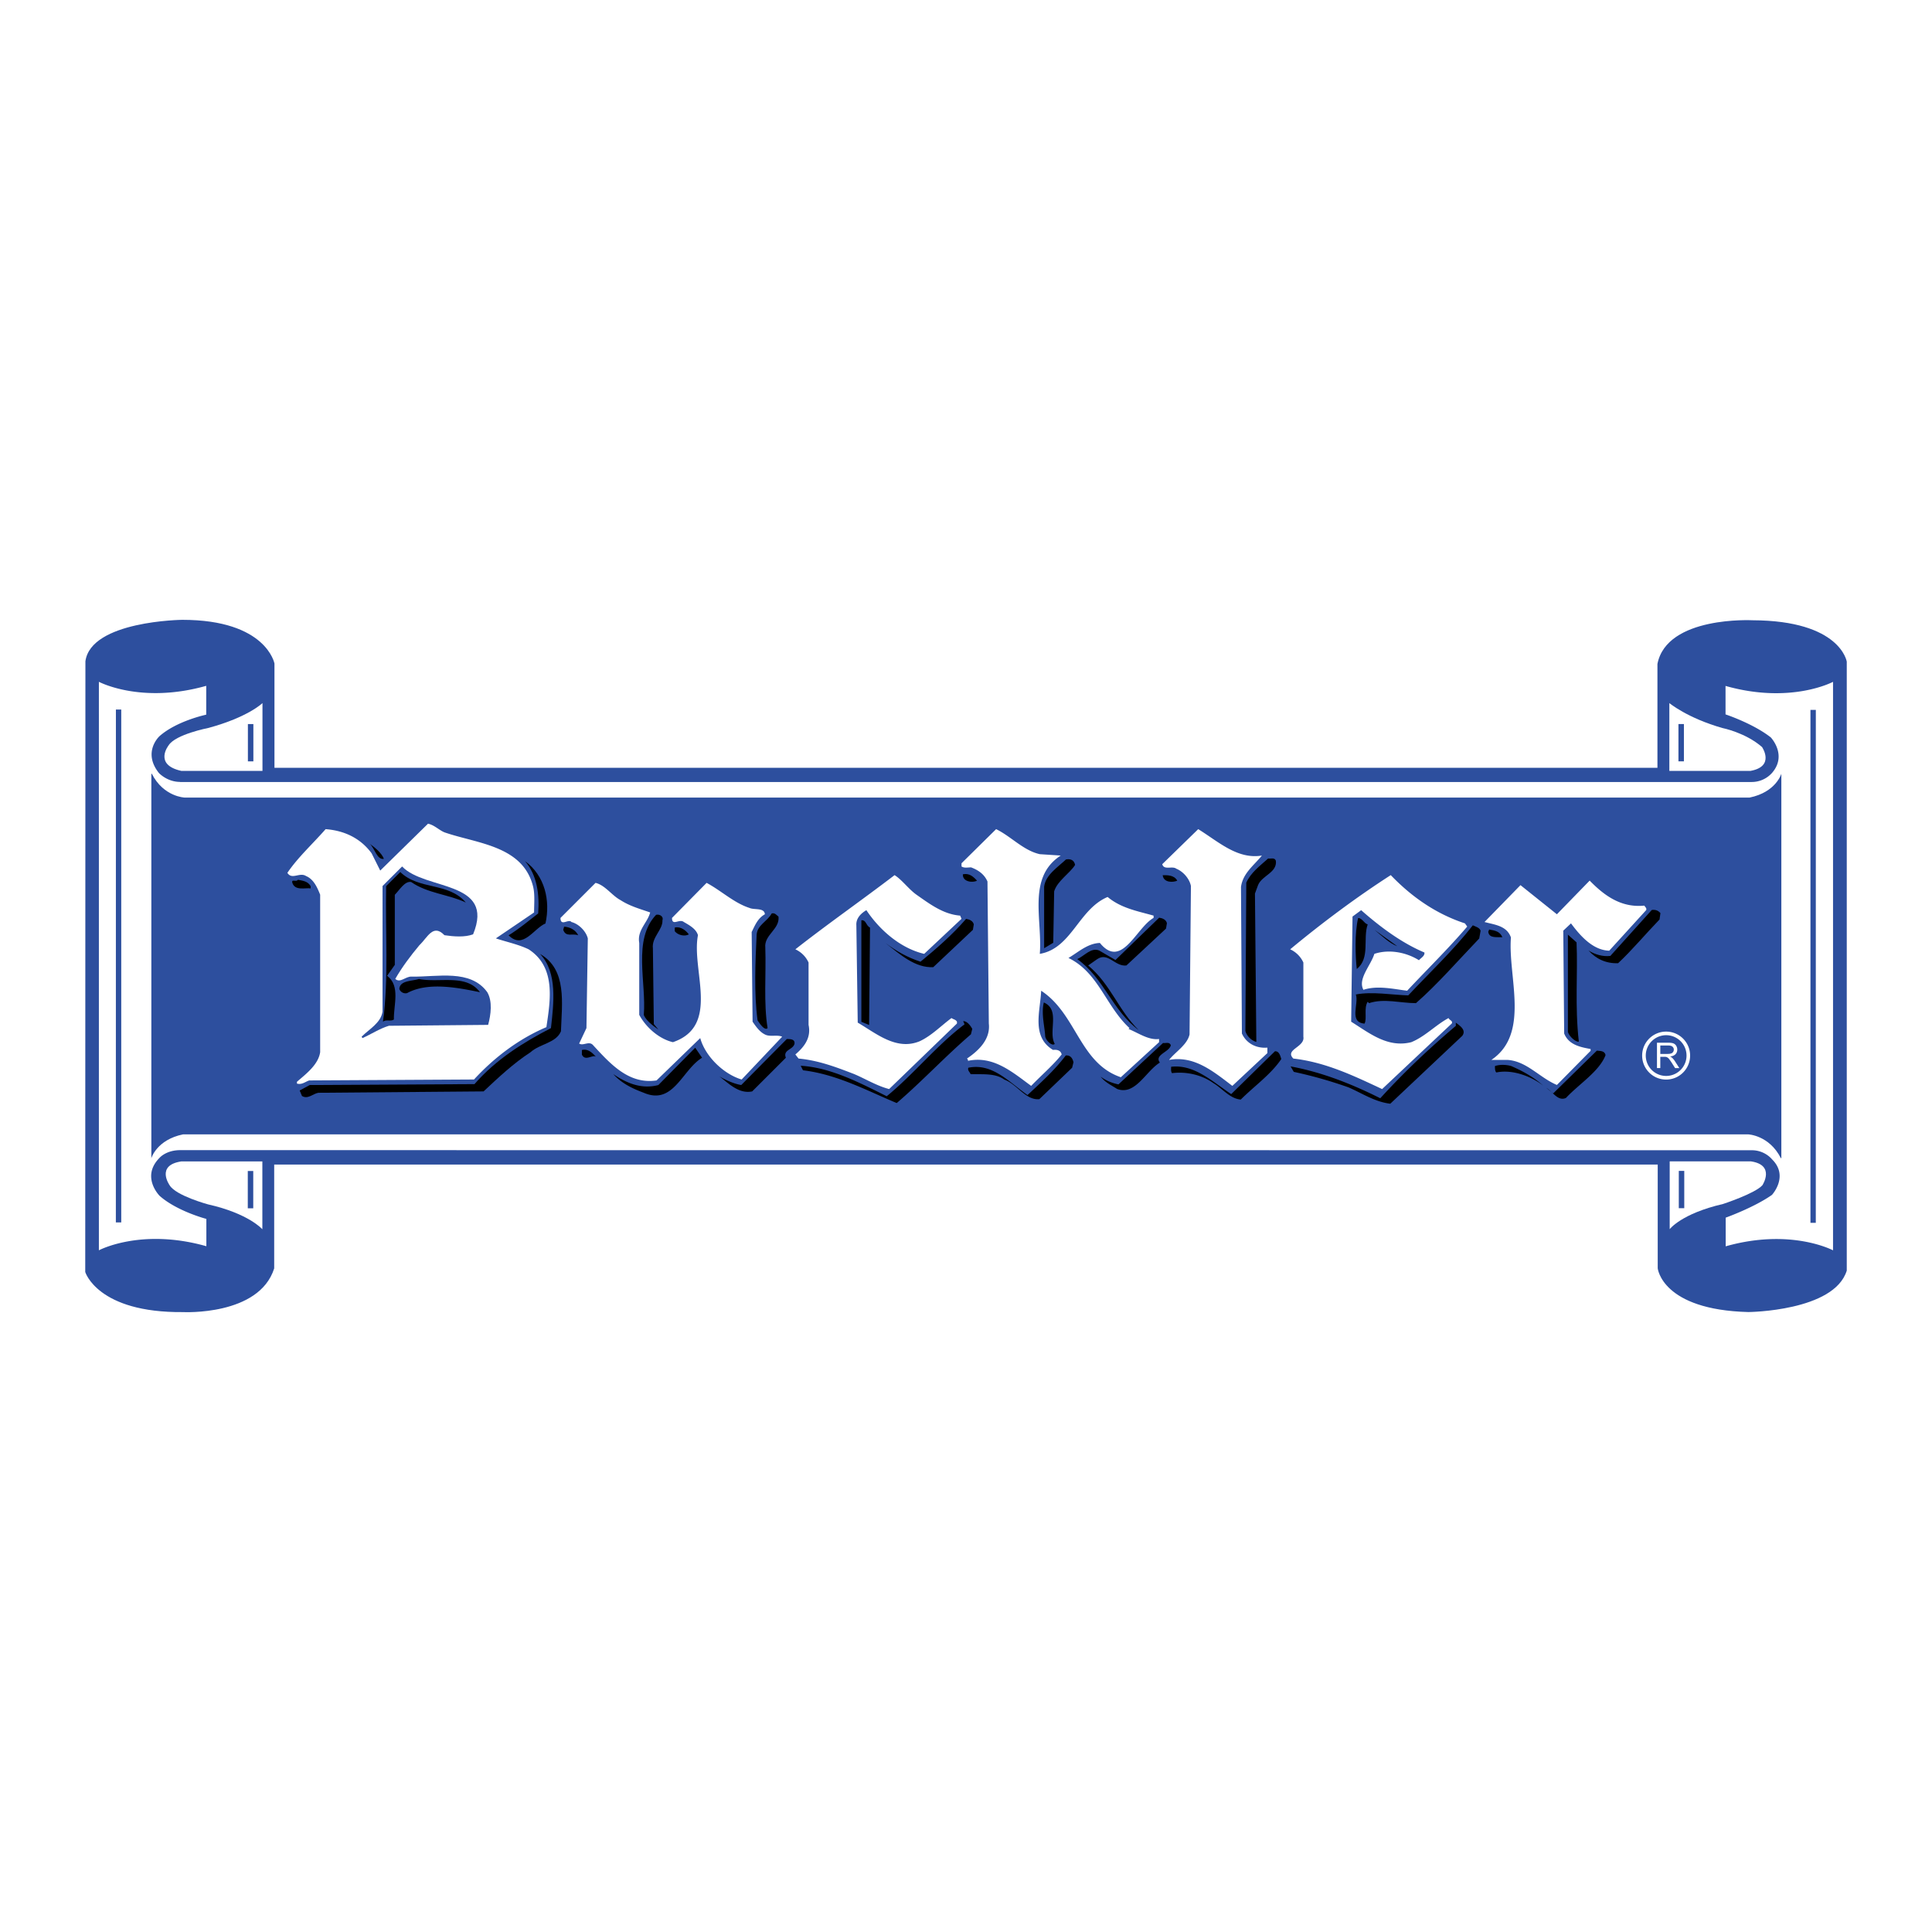 <svg xmlns="http://www.w3.org/2000/svg" width="2500" height="2500" viewBox="0 0 192.756 192.756"><path fill-rule="evenodd" clip-rule="evenodd" fill="#fff" d="M0 0h192.756v192.756H0V0z"/><path d="M8.504 126.906s1.22 4.086 9.764 4.002c0 0 7.578.396 9.088-4.359v-10.363h138.035v10.354s.414 4.141 9.043 4.363c0 0 8.561-.07 9.818-4.135V66.014s-.613-4.097-9.395-4.13c0 0-8.553-.459-9.494 4.357v10.362H27.383V66.202s-.799-4.361-9.2-4.361c0 0-9.111.095-9.662 4.134l-.017 60.931z" fill-rule="evenodd" clip-rule="evenodd" fill="#2d4f9e"/><path d="M17.969 78.02h156.794a2.718 2.718 0 0 0 2.025-.898c1.561-1.788-.113-3.548-.113-3.548-1.764-1.388-4.518-2.299-4.518-2.299v-2.84c6.529 1.845 10.725-.409 10.725-.409v56.727h.014s-4.195-2.254-10.723-.408v-2.859s2.836-1.016 4.615-2.271c0 0 1.727-1.865 0-3.557 0 0-.705-.898-2.01-.898l-156.795-.01c-1.429 0-2.072.775-2.072.775-1.876 1.9.017 3.787.017 3.787 1.731 1.533 4.661 2.299 4.661 2.299v2.725c-6.528-1.846-10.723.408-10.723.408V68.016h-.015s4.195 2.253 10.724.409v2.878s-2.93.612-4.662 2.145c0 0-1.732 1.574-.058 3.674 0 0 .809.889 2.114.889v.009z" fill-rule="evenodd" clip-rule="evenodd" fill="#fff"/><path d="M18.092 115.875h8.083v6.768s-1.37-1.574-5.419-2.482c0 0-3.217-.871-3.83-1.904 0-.001-1.43-1.995 1.166-2.382z" fill-rule="evenodd" clip-rule="evenodd" fill="#fff"/><path fill-rule="evenodd" clip-rule="evenodd" fill="#2d4f9e" d="M24.722 116.83h.545v3.721h-.545v-3.721zM11.559 121.961h.538V70.789h-.533l-.005 51.172z"/><path d="M174.635 76.914h-8.084v-6.767s1.799 1.496 5.299 2.489c0 0 2.299.454 3.949 1.897 0 .001 1.33 1.935-1.164 2.381z" fill-rule="evenodd" clip-rule="evenodd" fill="#fff"/><path fill-rule="evenodd" clip-rule="evenodd" fill="#2d4f9e" d="M168.004 75.959h-.545v-3.721h.545v3.721z"/><path d="M18.103 76.914h8.084v-6.767s-1.419 1.401-5.393 2.48c0 0-3.296.638-3.974 1.74 0 .001-1.532 1.931 1.283 2.547z" fill-rule="evenodd" clip-rule="evenodd" fill="#fff"/><path fill-rule="evenodd" clip-rule="evenodd" fill="#2d4f9e" d="M24.733 75.959h.546v-3.721h-.546v3.721zM181.166 70.828h-.537V122h.533l.004-51.172z"/><path d="M174.67 115.867h-8.084v6.768s1.148-1.549 5.32-2.514c0 0 3.207-1.049 3.93-1.873 0 0 1.33-2.023-1.166-2.381z" fill-rule="evenodd" clip-rule="evenodd" fill="#fff"/><path fill-rule="evenodd" clip-rule="evenodd" fill="#2d4f9e" d="M168.039 116.822h-.545v3.721h.545v-3.721zM15.152 77.203c1.164 2.299 3.269 2.371 3.269 2.371h156.136c2.641-.539 3.168-2.378 3.168-2.378v38.354l-.051-.004c-1.164-2.299-3.27-2.371-3.27-2.371H18.268c-2.64.539-3.168 2.379-3.168 2.379V77.198l.052.005z"/><path d="M61.916 89.809c.908.59 1.907.863 2.952 1.226-.273 1.044-1.317 1.771-1.09 3.042v7.175c.681 1.271 1.998 2.408 3.36 2.727 4.769-1.637 1.816-7.176 2.498-10.673-.182-.636-.863-.999-1.408-1.317-.454-.363-1.181.455-1.181-.408l3.451-3.497c1.453.772 2.725 1.999 4.269 2.498.5.227 1.499-.045 1.544.636-.727.409-.999 1.135-1.317 1.771l.091 8.946c.318.455.681 1 1.226 1.271.5.273 1.226 0 1.726.227l-4.042 4.27c-1.816-.545-3.633-2.316-4.133-4.133l-4.359 4.225c-2.771.408-4.587-1.637-6.312-3.498-.409-.5-.999.092-1.408-.182l.727-1.543.136-8.947c-.182-.727-.908-1.453-1.635-1.635-.272-.363-1.09.5-1.09-.408l3.496-3.497c.955.225 1.636 1.269 2.499 1.724zM44.341 83.042c3.27 1.135 7.856 1.317 8.855 5.45.182.771.09 1.68.09 2.543l-3.814 2.588c1.09.364 2.226.59 3.27 1.09 2.725 1.771 2.18 5.041 1.771 7.766-2.679 1.135-5.132 2.951-7.221 5.223l-16.439.092c-.409.135-.727.453-1.227.316v-.182c.954-.816 2.135-1.725 2.316-2.951V89.263c-.272-.681-.636-1.544-1.408-1.861-.636-.409-1.408.409-1.862-.318 1.044-1.544 2.543-2.906 3.814-4.359 1.816.136 3.451.863 4.587 2.407l.863 1.726 4.768-4.678c.637.135 1.091.634 1.637.862zM91.434 89.263c1.362.954 2.68 1.953 4.36 2.089l.136.318-3.724 3.497c-2.316-.544-4.405-2.316-5.768-4.359-.544.318-1.044.817-.999 1.499l.136 9.719c1.862 1.09 3.86 2.814 6.177 1.861 1.181-.545 2.134-1.545 3.179-2.316.182.137.409.137.545.363v.182l-6.767 6.539c-1.227-.316-2.316-.998-3.497-1.498-1.771-.682-3.542-1.361-5.541-1.545l-.318-.408c.908-.771 1.59-1.68 1.317-2.951V96.03a2.657 2.657 0 0 0-1.317-1.316c3.179-2.498 6.63-4.904 9.9-7.402.728.453 1.409 1.406 2.181 1.951zM103.742 85.222l2.088.136c-3.359 2.18-1.816 6.358-2.088 9.809 3.178-.544 3.859-4.45 6.766-5.676 1.363 1.135 2.998 1.408 4.586 1.862v.227c-1.725.954-3.178 5.176-5.357 2.498-1.227.045-2.135.908-3.135 1.499 2.998 1.454 3.725 4.815 6.086 6.995l-.09.09c.998.408 1.998 1.135 3.041 1v.318l-3.814 3.496c-4.133-1.408-4.404-6.312-7.947-8.629-.09 2.043-.998 4.586 1.182 5.904.408-.047.771.045.863.453-.863 1.09-2.045 2.09-3.043 3.135-1.863-1.363-3.77-3.043-6.313-2.498.045-.092-.045-.182-.091-.229 1.136-.771 2.361-1.906 2.179-3.496l-.135-14.17c-.318-.726-.908-1.135-1.635-1.408-.318 0-.682.091-.954-.091v-.317l3.451-3.406c1.499.727 2.723 2.134 4.36 2.498zM125.902 85.358c-.816.999-1.906 1.771-2.088 3.134l.09 14.624c.455.998 1.453 1.498 2.543 1.406v.545l-3.496 3.271c-1.908-1.453-3.814-3.043-6.312-2.59.59-.771 1.816-1.498 2.043-2.543l.137-14.805c-.137-.726-.771-1.453-1.453-1.726-.408-.318-1.227.182-1.408-.454l3.588-3.497c1.997 1.227 3.905 3.044 6.356 2.635zM138.756 87.311c2.18 2.271 4.631 3.906 7.4 4.814l.229.318c-1.816 2.134-3.996 4.269-5.994 6.403-1.408-.182-2.998-.545-4.361-.092-.59-1.088.727-2.406 1.09-3.587 1.5-.5 3.225-.136 4.451.636.182-.228.59-.409.545-.772-2.27-.954-4.404-2.543-6.312-4.223l-.863.636-.135 10.49c1.816 1.135 3.633 2.635 5.994 2.045 1.361-.547 2.451-1.727 3.723-2.408.092.227.455.273.318.545l-6.947 6.539c-2.816-1.316-5.631-2.678-8.855-3.043-.908-.908 1.18-1.135.998-2.18V96.03a2.656 2.656 0 0 0-1.316-1.316c3.175-2.635 6.582-5.178 10.035-7.403zM164.051 90.354c.09.136.271.272.182.454l-3.68 4.042c-1.635-.045-2.906-1.499-3.814-2.725l-.771.727.09 10.264c.455 1.135 1.635 1.361 2.635 1.543v.182l-3.361 3.406c-1.725-.727-2.996-2.361-4.904-2.498h-1.635c3.906-2.633 1.635-8.311 1.953-12.216-.408-1.181-1.635-1.271-2.635-1.544l3.588-3.678 3.633 2.906 3.27-3.36c1.498 1.543 3.177 2.724 5.449 2.497z" fill-rule="evenodd" clip-rule="evenodd" fill="#fff"/><path d="M47.202 93.214c-.817.318-1.953.227-2.861.091-1.135-1.181-1.68.227-2.498.999-.908 1.09-1.726 2.18-2.407 3.362.5.453 1.044-.273 1.635-.229 2.589.045 5.858-.771 7.539 1.545.545.908.364 2.27.091 3.27l-9.9.09c-.908.273-1.726.818-2.634 1.227l-.09-.137c.771-.771 1.907-1.361 2.089-2.496V88.4l1.953-1.953c2.269 2.407 9.308 1.364 7.083 6.767z" fill-rule="evenodd" clip-rule="evenodd" fill="#2d4f9e"/><path d="M38.301 85.685c-.681.137-.908-1.044-1.408-1.499.5.364 1.181.909 1.408 1.499zM107.262 86.294c-.545.863-1.77 1.59-2.088 2.634l-.092 5.131-.908.545v-6.131c.137-1.181 1.363-1.952 2.18-2.725.5-.089.818.092.908.546zM127.295 85.88c.137 1.181-1.361 1.453-1.77 2.407l-.318.863.137 14.805c-.5-.137-.955-.59-1.092-1.09l.092-14.805c.455-.999 1.316-1.635 2.18-2.407.273.046.636-.136.771.227zM54.422 92.134c-1.181.5-2.225 2.634-3.679 1.181 1.045-.636 1.953-1.408 2.952-2.18.136-1.862-.091-3.814-1.317-5.222 1.999 1.453 2.544 3.95 2.044 6.221zM46.475 90.045c-1.726-.817-3.814-.908-5.45-2.044-.636-.136-1.181.818-1.635 1.272v6.993l-.772 1.092c1.362.998.636 2.951.681 4.359-.318.227-.817-.047-1.09.227.59-4.451.227-8.765.318-13.534l1.408-1.407c1.862 1.816 4.814.998 6.54 3.042zM97.475 87.865c-.408.227-1.454.136-1.409-.636.636-.136 1.045.228 1.409.636zM117.455 87.865c-.408.182-1.361.227-1.453-.545.41 0 1.137-.045 1.453.545zM30.989 88.41v.228c-.5-.091-1.544.272-1.817-.545-.136-.454.409-.045.545-.318.455.09.999.136 1.272.635zM165.662 91.104l-.092.636c-1.406 1.454-2.725 3.043-4.131 4.359-1.182.046-2.182-.408-2.953-1.271.637.409 1.453.636 2.18.545l4.133-4.587c.363-.044.637.046.863.318zM77.672 91.453c.136 1.271-1.454 1.816-1.317 3.088.091 2.68-.182 5.495.228 8.038-.318.273-.772-.453-1-.771-.363-2.725-.227-5.768-.09-8.583.09-.954 1.044-1.271 1.498-2.089.318-.092.5.18.681.317zM66.093 91.816c.046.954-1.09 1.681-.953 2.815l.091 7.539.454.545c-.182-.137-1.181-.771-1.453-1.453.272-3.27-1.136-7.493 1.226-9.991.363-.091.772.182.635.545zM116.424 92.102l-.092.545-3.951 3.678c-1.135.136-1.816-1.362-2.906-.636l-.908.636c2.271 1.907 2.998 4.45 5.041 6.448-2.635-1.953-3.451-5.176-6.131-7.084.727-.318 1.363-1.181 2.18-.863l1.635.954 4.359-4.223c.318.045.681.181.773.545zM97.156 92.225l-.09.544-3.952 3.725c-1.817.09-3.315-1.272-4.769-2.407 1.09.817 2.225 1.453 3.497 1.862 1.544-1.271 3.179-2.68 4.542-4.269.318.045.682.182.772.545zM86.802 92.542l-.091 9.719-.772-.318V91.816c.499-.045.454.545.863.726zM57.692 93.315c-.59-.228-1.226.227-1.499-.545l.091-.318c.591.045 1.135.318 1.408.863zM68.728 93.224c-.409.227-1.09.091-1.408-.318v-.363c.59-.136 1.09.272 1.408.681zM147.719 92.862l-.137.772c-2.09 2.18-4.178 4.586-6.312 6.45-1.545 0-3.18-.5-4.678 0l-.137-.137c-.408.635-.045 1.68-.316 2.18-1.59-.137-.545-1.953-.863-2.906 1.59-.318 3.633.045 5.223.09 2.18-2.316 4.541-4.541 6.447-6.993.273.136.681.226.773.544zM136.455 92.227c-.498 1.408.273 3.361-1.09 4.451-.135-1.272-.227-3.542.137-5.087.408 0 .59.545.953.636zM139.408 94.407c-.818-.318-1.545-1.045-2.271-1.635l2.271 1.635zM149.891 93.511c-.545-.045-1.316.137-1.408-.545l.092-.227c.544.092 1.089.182 1.316.772zM157.293 94.022c.137 3.089-.182 6.312.227 9.899-.271.092-.953-.498-1.09-.953V93.25l.863.772zM55.966 102.896c-.499 1.182-2.089 1.227-3.042 2.09-1.68 1.09-3.179 2.498-4.677 3.904l-16.485.137c-.545.092-1.045.682-1.635.318l-.227-.545.999-.545 16.44-.092c2.179-2.496 4.904-4.178 7.629-5.586.272-2.451.682-5.539-1.09-7.402 2.724 1.546 2.179 4.952 2.088 7.721z" fill-rule="evenodd" clip-rule="evenodd"/><path d="M47.883 98.992c-2.225-.455-5.177-1.045-7.266.09a.65.65 0 0 1-.772-.408c.045-.863 1.226-.771 1.953-1 2.043.41 4.723-.545 6.085 1.318zM105.232 104.15c-.271.271-.908-.363-.953-.773-.047-.953-.41-2.225-.137-3.359 1.68.726.409 2.906 1.09 4.132zM97.004 102.65l-.135.545c-2.589 2.227-4.813 4.633-7.402 6.857-3.043-1.271-5.949-2.861-9.355-3.27l-.227-.453c2.997.182 5.858 1.68 8.583 3.043 2.68-2.182 5.041-5.133 7.766-7.176l-.136-.318c.407.001.726.456.906.772zM145.885 103.352l-7.176 6.766c-1.543-.182-2.814-1.045-4.178-1.635a44.052 44.052 0 0 0-5.449-1.543l-.318-.545c3.18.59 6.131 1.77 8.947 3.178 2.496-2.725 4.859-4.949 7.537-7.221v-.318c.363.273 1.09.726.637 1.318zM79.269 104.123c-.136.637-1.181.59-.863 1.408l-3.361 3.359c-1.317.273-2.316-.771-3.27-1.498.454.273 1.362.727 2.18.863l4.542-4.588c.363.001.817.001.772.456zM116.812 104.285c-.137.682-1.68.955-1.09 1.727-1.408.863-2.453 3.314-4.27 2.633-.545-.361-1.18-.635-1.635-1.225.545.408 1.137.635 1.771.771l4.451-4.133c.273.046.637-.136.773.227zM70.044 105.531c-1.998 1.227-2.861 4.768-5.812 3.496-1.09-.408-2.18-.908-3.043-1.861 1.271.863 2.77 1.543 4.496 1.09l3.678-3.725.681 1zM59.463 105.439c-.318-.271-1.09.5-1.408-.227v-.453c.591-.136.999.227 1.408.68zM127.834 105.662c-1.043 1.543-2.678 2.68-4.041 4.041-1.09-.09-1.816-1.09-2.725-1.635-1.135-.816-2.68-1.182-4.133-1-.137-.182-.09-.453-.09-.635 2.314-.273 4.131 1.498 5.994 2.725l4.359-4.27c.409-.044.546.456.636.774zM107.102 105.984l-.137.545-3.27 3.135c-1.361.137-2.225-1.5-3.496-1.953-.908-.682-2.316-.5-3.361-.545-.091-.227-.318-.363-.227-.637 2.406-.498 4.088 1.453 5.904 2.725 1.316-1.225 2.77-2.543 3.814-3.949.454-.047.683.271.773.679zM160.186 105.273c-.635 1.635-2.633 2.861-3.951 4.27-.816.363-1.316-.637-1.951-1l.68.545 4.359-4.268c.318.045.773 0 .863.453zM153.965 108.316c-.953-.771-2.906-1.68-4.678-1.316-.137-.137-.137-.41-.137-.637.5-.182 1.182-.137 1.635 0 1.135.5 2.227 1.09 3.18 1.953z" fill-rule="evenodd" clip-rule="evenodd"/><path d="M166.23 107.346a2.032 2.032 0 1 0-1.436-3.466v-.002a2.031 2.031 0 0 0 1.436 3.468zm1.692-.338a2.382 2.382 0 0 1-1.691.701c-.662 0-1.26-.268-1.693-.701s-.701-1.031-.701-1.691c0-.662.268-1.26.701-1.693a2.383 2.383 0 0 1 1.693-.701c.66 0 1.258.268 1.691.701s.701 1.031.701 1.693c0 .66-.268 1.257-.701 1.691z" fill="#fff"/><path d="M165.316 106.564v-2.533h1.123c.227 0 .398.023.516.068s.211.125.281.24.105.244.105.383c0 .18-.059.33-.174.455-.117.123-.297.201-.541.234.09.043.156.084.203.127.098.09.191.201.279.336l.439.689h-.422l-.334-.527a5.646 5.646 0 0 0-.242-.348.746.746 0 0 0-.17-.17.508.508 0 0 0-.154-.068 1.003 1.003 0 0 0-.186-.012h-.391v1.125h-.332v.001zm.334-1.414h.723c.152 0 .273-.016.359-.049a.38.38 0 0 0 .197-.152.42.42 0 0 0 .066-.227.373.373 0 0 0-.131-.295c-.086-.078-.225-.117-.412-.117h-.803v.84h.001z" fill-rule="evenodd" clip-rule="evenodd" fill="#fff"/></svg>